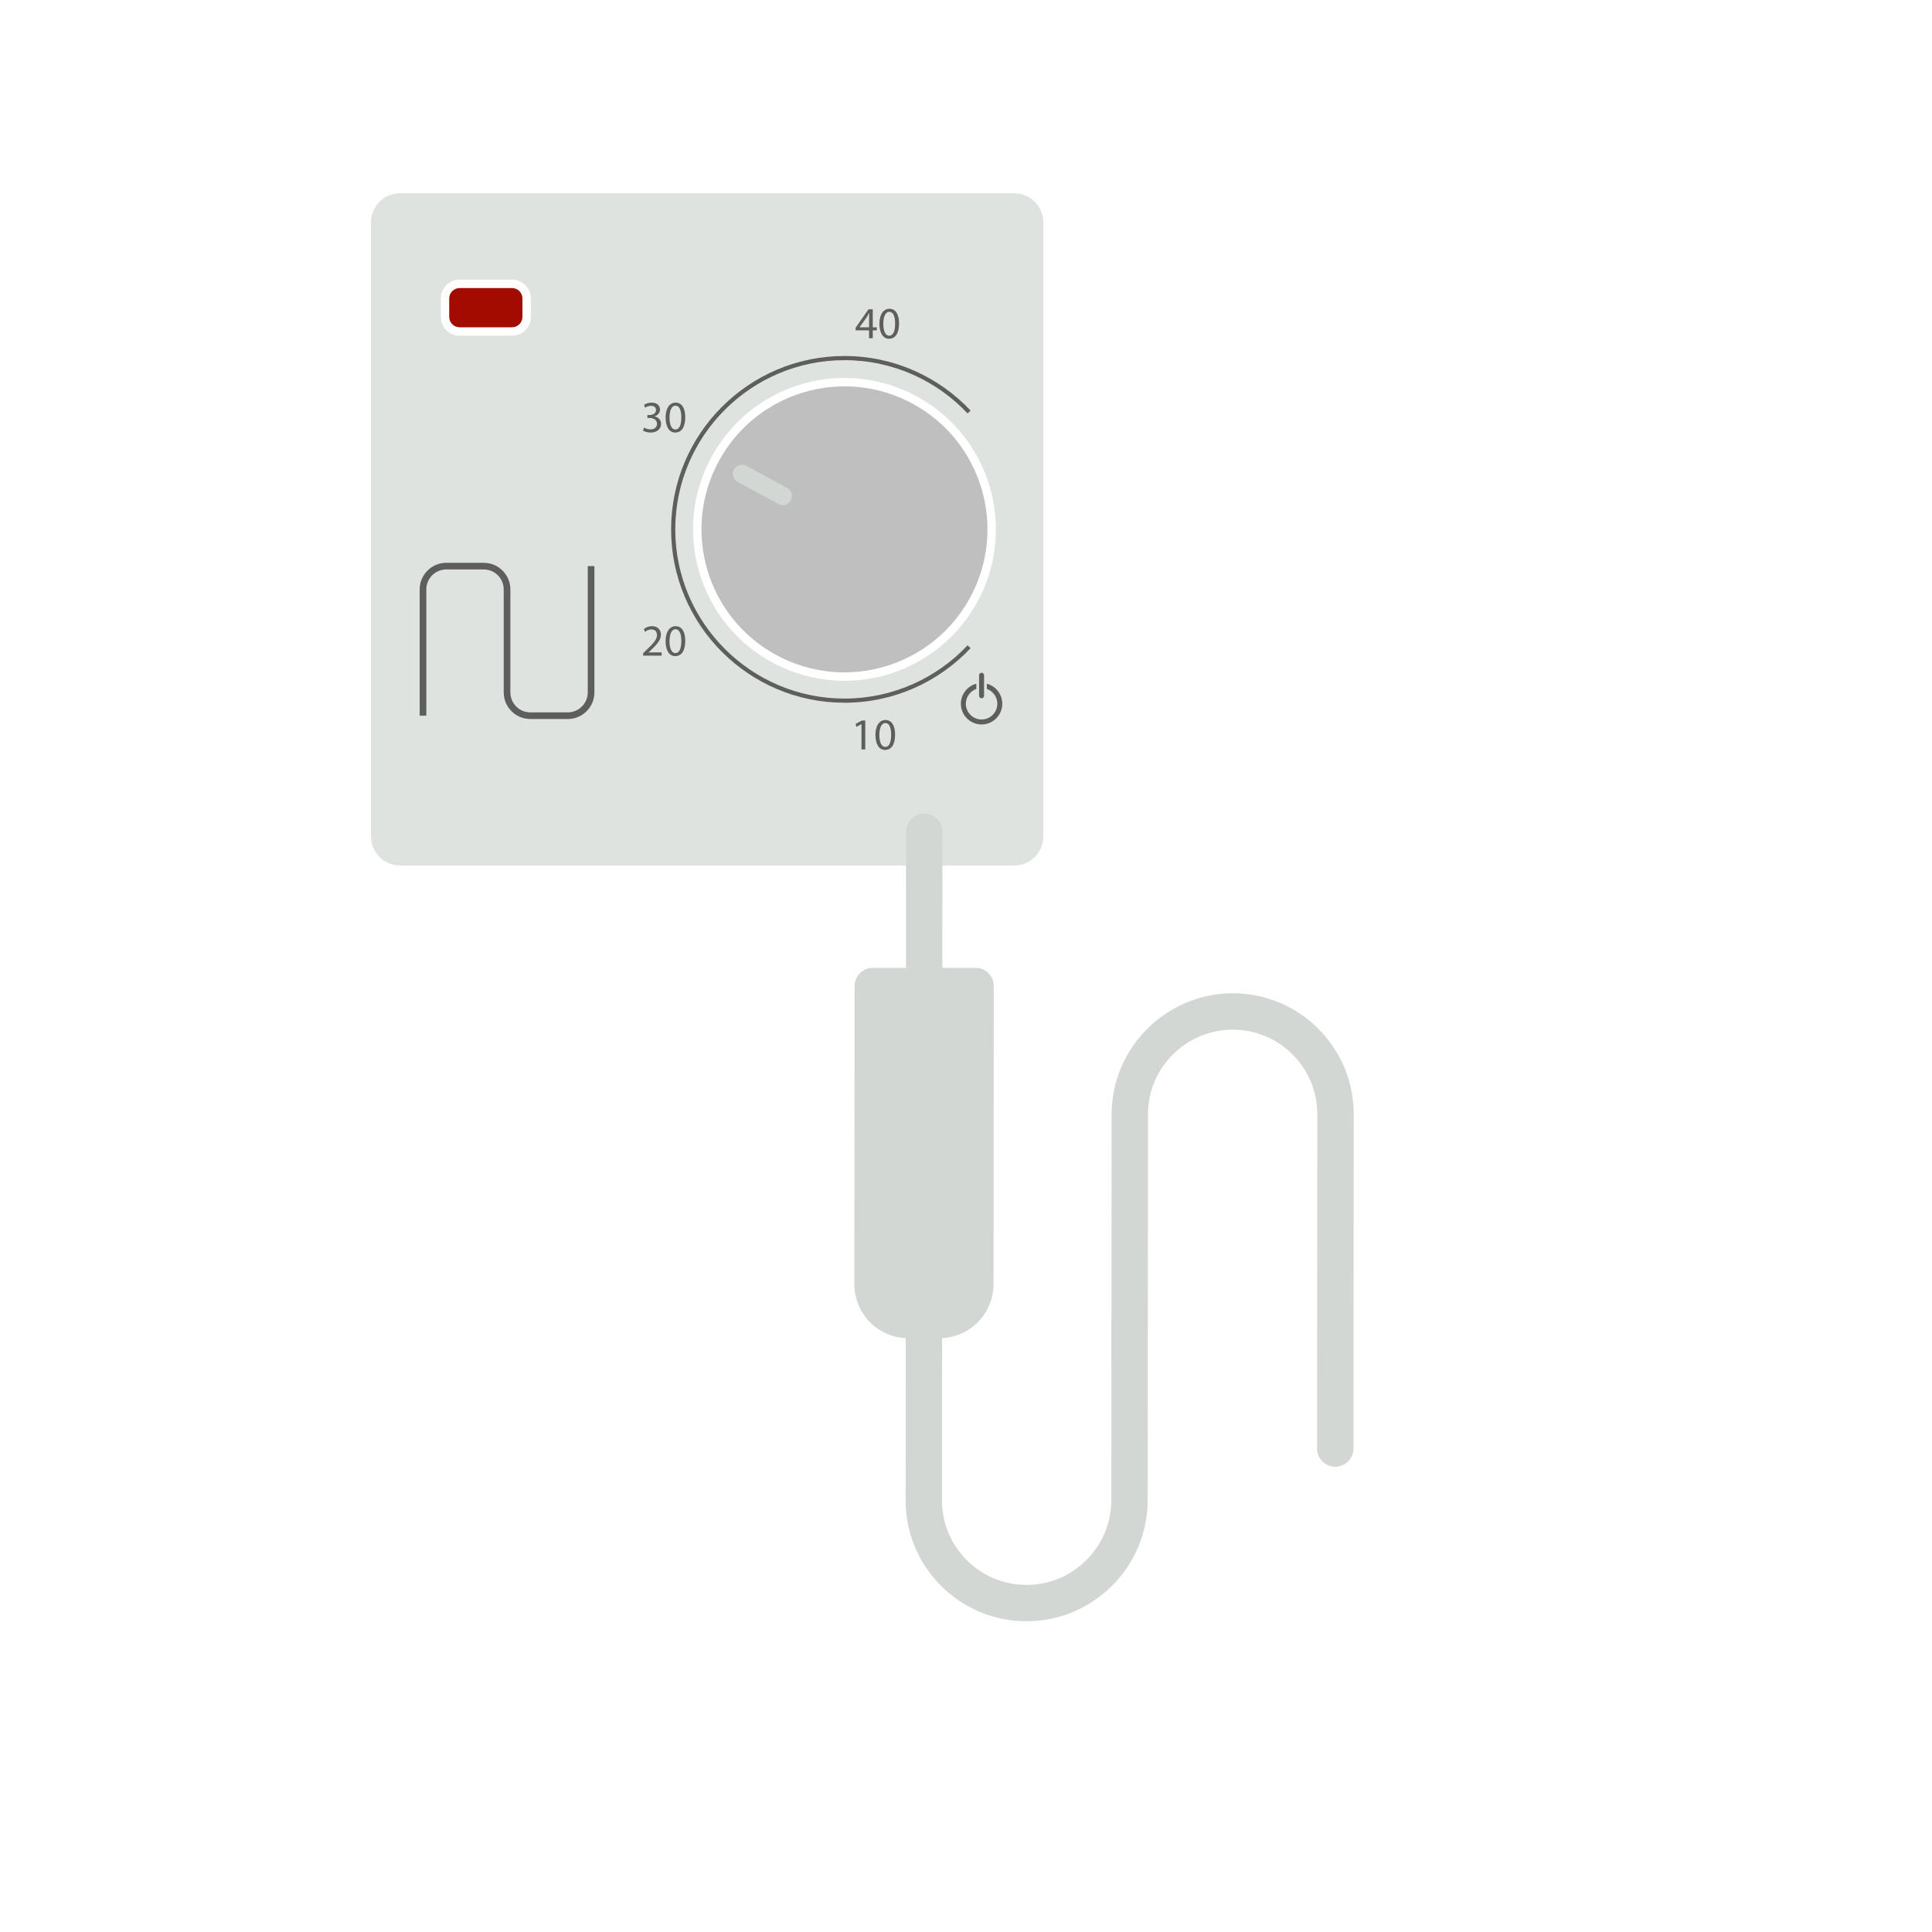 <?xml version="1.0" encoding="UTF-8"?> <svg xmlns="http://www.w3.org/2000/svg" xmlns:xlink="http://www.w3.org/1999/xlink" width="750" zoomAndPan="magnify" viewBox="0 0 750 750" height="750" preserveAspectRatio="xMidYMid meet"> <defs> <clipPath id="clip-0"> <path d="M 144.023 75 L 405.023 75 L 405.023 336 L 144.023 336 Z M 144.023 75 " clip-rule="nonzero"></path> </clipPath> <clipPath id="clip-1"> <path d="M 331 315 L 526 315 L 526 630 L 331 630 Z M 331 315 " clip-rule="nonzero"></path> </clipPath> <clipPath id="clip-2"> <path d="M 206.438 465.266 L 396.297 275.406 L 605.777 484.887 L 415.918 674.746 Z M 206.438 465.266 " clip-rule="nonzero"></path> </clipPath> <clipPath id="clip-3"> <path d="M 206.438 465.266 L 396.297 275.406 L 605.777 484.887 L 415.918 674.746 Z M 206.438 465.266 " clip-rule="nonzero"></path> </clipPath> </defs> <g clip-path="url(#clip-0)"> <path fill="rgb(87.059%, 89.02%, 87.45%)" d="M 386.328 211.156 C 385.578 218.988 383.281 226.496 379.504 233.473 C 369.219 252.477 349.395 264.281 327.77 264.281 C 318.078 264.281 308.426 261.828 299.848 257.184 C 292.871 253.41 286.844 248.379 281.926 242.234 C 277.18 236.301 273.672 229.582 271.492 222.27 C 269.316 214.953 268.582 207.41 269.309 199.848 C 270.062 192.012 272.359 184.504 276.137 177.527 C 286.422 158.527 306.242 146.723 327.867 146.723 C 337.562 146.723 347.215 149.176 355.793 153.816 C 362.77 157.59 368.797 162.621 373.715 168.766 C 378.457 174.703 381.969 181.418 384.148 188.734 C 386.324 196.047 387.059 203.59 386.328 211.156 Z M 206.074 123.016 C 206.074 127.039 202.797 130.312 198.773 130.312 L 178.422 130.312 C 174.398 130.312 171.125 127.039 171.125 123.016 L 171.125 115.863 C 171.125 111.836 174.398 108.562 178.422 108.562 L 198.773 108.562 C 202.797 108.562 206.074 111.836 206.074 115.863 Z M 393.715 75 L 155.328 75 C 149.086 75 144.023 80.062 144.023 86.305 L 144.023 324.695 C 144.023 330.938 149.086 336 155.328 336 L 393.715 336 C 399.957 336 405.02 330.938 405.02 324.695 L 405.02 86.305 C 405.02 80.062 399.957 75 393.715 75 " fill-opacity="1" fill-rule="nonzero"></path> </g> <path fill="rgb(36.859%, 36.859%, 36.859%)" d="M 381.047 271.078 C 380.516 271.078 380.086 270.648 380.086 270.113 L 380.086 262.129 C 380.086 261.598 380.516 261.168 381.047 261.168 C 381.582 261.168 382.012 261.598 382.012 262.129 L 382.012 270.113 C 382.012 270.648 381.582 271.078 381.047 271.078 " fill-opacity="1" fill-rule="nonzero"></path> <path fill="rgb(36.859%, 36.859%, 36.859%)" d="M 383.086 265.422 L 383.086 267.438 C 385.457 268.277 387.156 270.543 387.156 273.195 C 387.156 276.562 384.418 279.301 381.047 279.301 C 377.684 279.301 374.941 276.562 374.941 273.195 C 374.941 270.543 376.645 268.277 379.012 267.438 L 379.012 265.422 C 375.562 266.324 373.012 269.465 373.012 273.195 C 373.012 277.629 376.617 281.234 381.047 281.234 C 385.48 281.234 389.086 277.629 389.086 273.195 C 389.086 269.465 386.535 266.324 383.086 265.422 " fill-opacity="1" fill-rule="nonzero"></path> <path fill="rgb(36.859%, 36.859%, 36.859%)" d="M 376.785 159.383 L 375.613 160.488 C 363.629 147.77 346.633 139.816 327.82 139.816 C 291.602 139.816 262.137 169.281 262.137 205.5 C 262.137 241.719 291.602 271.184 327.82 271.184 C 346.633 271.184 363.629 263.23 375.613 250.512 L 376.785 251.617 C 364.508 264.652 347.098 272.797 327.82 272.797 C 290.711 272.797 260.523 242.609 260.523 205.5 C 260.523 168.391 290.711 138.203 327.82 138.203 C 347.098 138.203 364.508 146.348 376.785 159.383 " fill-opacity="1" fill-rule="nonzero"></path> <path fill="rgb(36.859%, 36.859%, 36.859%)" d="M 249.664 254.516 L 249.664 253.582 L 250.855 252.422 C 253.727 249.691 255.027 248.238 255.043 246.543 C 255.043 245.402 254.488 244.344 252.812 244.344 C 251.789 244.344 250.941 244.863 250.426 245.297 L 249.941 244.223 C 250.719 243.566 251.824 243.082 253.121 243.082 C 255.543 243.082 256.566 244.742 256.566 246.352 C 256.566 248.43 255.059 250.105 252.691 252.391 L 251.789 253.219 L 251.789 253.254 L 256.844 253.254 L 256.844 254.516 L 249.664 254.516 " fill-opacity="1" fill-rule="nonzero"></path> <path fill="rgb(36.859%, 36.859%, 36.859%)" d="M 259.902 248.945 C 259.902 251.871 260.805 253.531 262.188 253.531 C 263.742 253.531 264.488 251.715 264.488 248.844 C 264.488 246.074 263.777 244.258 262.203 244.258 C 260.871 244.258 259.902 245.887 259.902 248.945 Z M 266.012 248.773 C 266.012 252.598 264.59 254.707 262.102 254.707 C 259.902 254.707 258.418 252.648 258.383 248.93 C 258.383 245.156 260.008 243.082 262.289 243.082 C 264.66 243.082 266.012 245.191 266.012 248.773 " fill-opacity="1" fill-rule="nonzero"></path> <path fill="rgb(36.859%, 36.859%, 36.859%)" d="M 250.027 165.98 C 250.457 166.258 251.461 166.688 252.516 166.688 C 254.473 166.688 255.078 165.445 255.059 164.508 C 255.043 162.938 253.625 162.262 252.152 162.262 L 251.309 162.262 L 251.309 161.121 L 252.152 161.121 C 253.262 161.121 254.664 160.551 254.664 159.215 C 254.664 158.316 254.094 157.523 252.691 157.523 C 251.789 157.523 250.926 157.918 250.441 158.266 L 250.043 157.156 C 250.633 156.727 251.773 156.293 252.984 156.293 C 255.199 156.293 256.203 157.609 256.203 158.973 C 256.203 160.133 255.512 161.121 254.125 161.621 L 254.125 161.656 C 255.512 161.934 256.633 162.969 256.633 164.543 C 256.633 166.344 255.234 167.918 252.535 167.918 C 251.273 167.918 250.164 167.52 249.609 167.156 L 250.027 165.98 " fill-opacity="1" fill-rule="nonzero"></path> <path fill="rgb(36.859%, 36.859%, 36.859%)" d="M 259.902 162.156 C 259.902 165.082 260.805 166.742 262.188 166.742 C 263.742 166.742 264.488 164.926 264.488 162.055 C 264.488 159.285 263.777 157.469 262.203 157.469 C 260.871 157.469 259.902 159.098 259.902 162.156 Z M 266.012 161.984 C 266.012 165.809 264.59 167.918 262.102 167.918 C 259.902 167.918 258.418 165.859 258.383 162.141 C 258.383 158.367 260.008 156.293 262.289 156.293 C 264.66 156.293 266.012 158.402 266.012 161.984 " fill-opacity="1" fill-rule="nonzero"></path> <path fill="rgb(36.859%, 36.859%, 36.859%)" d="M 334.426 281.113 L 334.391 281.113 L 332.438 282.168 L 332.145 281.008 L 334.598 279.695 L 335.895 279.695 L 335.895 290.938 L 334.426 290.938 L 334.426 281.113 " fill-opacity="1" fill-rule="nonzero"></path> <path fill="rgb(36.859%, 36.859%, 36.859%)" d="M 341.363 285.367 C 341.363 288.293 342.262 289.953 343.645 289.953 C 345.203 289.953 345.945 288.137 345.945 285.262 C 345.945 282.496 345.238 280.68 343.664 280.68 C 342.332 280.68 341.363 282.305 341.363 285.367 Z M 347.469 285.195 C 347.469 289.016 346.051 291.129 343.559 291.129 C 341.363 291.129 339.875 289.07 339.84 285.352 C 339.84 281.578 341.469 279.504 343.75 279.504 C 346.121 279.504 347.469 281.613 347.469 285.195 " fill-opacity="1" fill-rule="nonzero"></path> <path fill="rgb(36.859%, 36.859%, 36.859%)" d="M 337.367 127.051 L 337.367 123.297 C 337.367 122.707 337.383 122.121 337.418 121.535 L 337.367 121.535 C 337.023 122.191 336.746 122.676 336.434 123.195 L 333.684 127.016 L 333.684 127.051 Z M 337.367 131.305 L 337.367 128.242 L 332.145 128.242 L 332.145 127.242 L 337.16 120.062 L 338.805 120.062 L 338.805 127.051 L 340.379 127.051 L 340.379 128.242 L 338.805 128.242 L 338.805 131.305 L 337.367 131.305 " fill-opacity="1" fill-rule="nonzero"></path> <path fill="rgb(36.859%, 36.859%, 36.859%)" d="M 342.902 125.738 C 342.902 128.66 343.801 130.32 345.188 130.32 C 346.742 130.32 347.484 128.504 347.484 125.633 C 347.484 122.863 346.777 121.047 345.203 121.047 C 343.871 121.047 342.902 122.676 342.902 125.738 Z M 349.008 125.562 C 349.008 129.387 347.59 131.496 345.102 131.496 C 342.902 131.496 341.414 129.438 341.379 125.719 C 341.379 121.949 343.004 119.871 345.289 119.871 C 347.66 119.871 349.008 121.98 349.008 125.562 " fill-opacity="1" fill-rule="nonzero"></path> <path fill="rgb(74.899%, 74.899%, 74.899%)" d="M 376.637 231.918 C 362.047 258.879 328.363 268.906 301.402 254.316 C 274.441 239.727 264.414 206.039 279.004 179.078 C 293.598 152.121 327.281 142.09 354.238 156.684 C 381.203 171.273 391.23 204.961 376.637 231.918 " fill-opacity="1" fill-rule="nonzero"></path> <path fill="rgb(82.349%, 84.309%, 82.75%)" d="M 302.195 195.668 L 286.355 187.098 C 284.629 186.168 283.988 184.012 284.926 182.285 C 285.855 180.559 288.016 179.914 289.738 180.852 L 305.578 189.422 C 307.301 190.355 307.945 192.512 307.012 194.238 C 306.074 195.965 303.918 196.605 302.195 195.668 " fill-opacity="1" fill-rule="nonzero"></path> <path fill="rgb(36.859%, 36.859%, 36.859%)" d="M 220.41 279.121 L 205.875 279.121 C 200.176 279.121 195.539 274.484 195.539 268.785 L 195.539 228.812 C 195.539 224.539 192.062 221.062 187.785 221.062 L 173.25 221.062 C 168.977 221.062 165.5 224.539 165.5 228.812 L 165.5 277.828 L 162.914 277.828 L 162.914 228.812 C 162.914 223.113 167.551 218.477 173.25 218.477 L 187.785 218.477 C 193.488 218.477 198.125 223.113 198.125 228.812 L 198.125 268.785 C 198.125 273.059 201.602 276.539 205.875 276.539 L 220.41 276.539 C 224.688 276.539 228.164 273.059 228.164 268.785 L 228.164 219.77 L 230.75 219.77 L 230.75 268.785 C 230.75 274.484 226.113 279.121 220.41 279.121 " fill-opacity="1" fill-rule="nonzero"></path> <path fill="rgb(63.53%, 4.709%, 0%)" d="M 198.773 127.051 L 178.422 127.051 C 176.195 127.051 174.387 125.246 174.387 123.012 L 174.387 115.859 C 174.387 113.633 176.195 111.824 178.422 111.824 L 198.773 111.824 C 201.004 111.824 202.812 113.633 202.812 115.859 L 202.812 123.012 C 202.812 125.246 201.004 127.051 198.773 127.051 " fill-opacity="1" fill-rule="nonzero"></path> <g clip-path="url(#clip-1)"> <g clip-path="url(#clip-2)"> <g clip-path="url(#clip-3)"> <path fill="rgb(82.349%, 84.309%, 82.75%)" d="M 431.512 432.633 L 431.406 582.371 C 431.391 600.496 416.637 615.254 398.508 615.266 C 380.379 615.277 365.648 600.547 365.66 582.418 L 365.68 552.469 L 365.707 519.488 C 370.895 519.184 375.77 517.105 379.477 513.398 C 383.473 509.402 385.68 504.078 385.695 498.418 L 385.707 482.586 L 385.777 382.762 C 385.781 378.871 382.621 375.707 378.727 375.711 L 365.82 375.711 L 365.859 322.883 C 365.859 318.988 362.699 315.828 358.805 315.828 C 354.91 315.832 351.746 319 351.742 322.895 L 351.703 375.719 L 338.809 375.73 C 334.914 375.73 331.746 378.898 331.742 382.793 L 331.672 482.617 L 331.648 498.438 C 331.645 504.109 333.848 509.43 337.84 513.418 C 341.539 517.117 346.398 519.203 351.602 519.488 L 351.578 552.469 L 351.555 582.418 C 351.535 608.332 372.594 629.391 398.508 629.371 C 424.402 629.352 445.512 608.242 445.531 582.348 L 445.637 432.613 C 445.652 414.484 460.406 399.73 478.535 399.715 C 496.664 399.703 511.395 414.438 511.383 432.562 L 511.289 562.336 C 511.285 566.23 514.449 569.391 518.34 569.391 C 520.297 569.387 522.055 568.586 523.332 567.309 C 524.613 566.031 525.402 564.262 525.414 562.316 L 525.508 432.543 C 525.527 406.629 504.469 385.57 478.555 385.59 C 452.66 385.629 431.543 406.746 431.512 432.633 Z M 431.512 432.633 " fill-opacity="1" fill-rule="nonzero"></path> </g> </g> </g> </svg> 